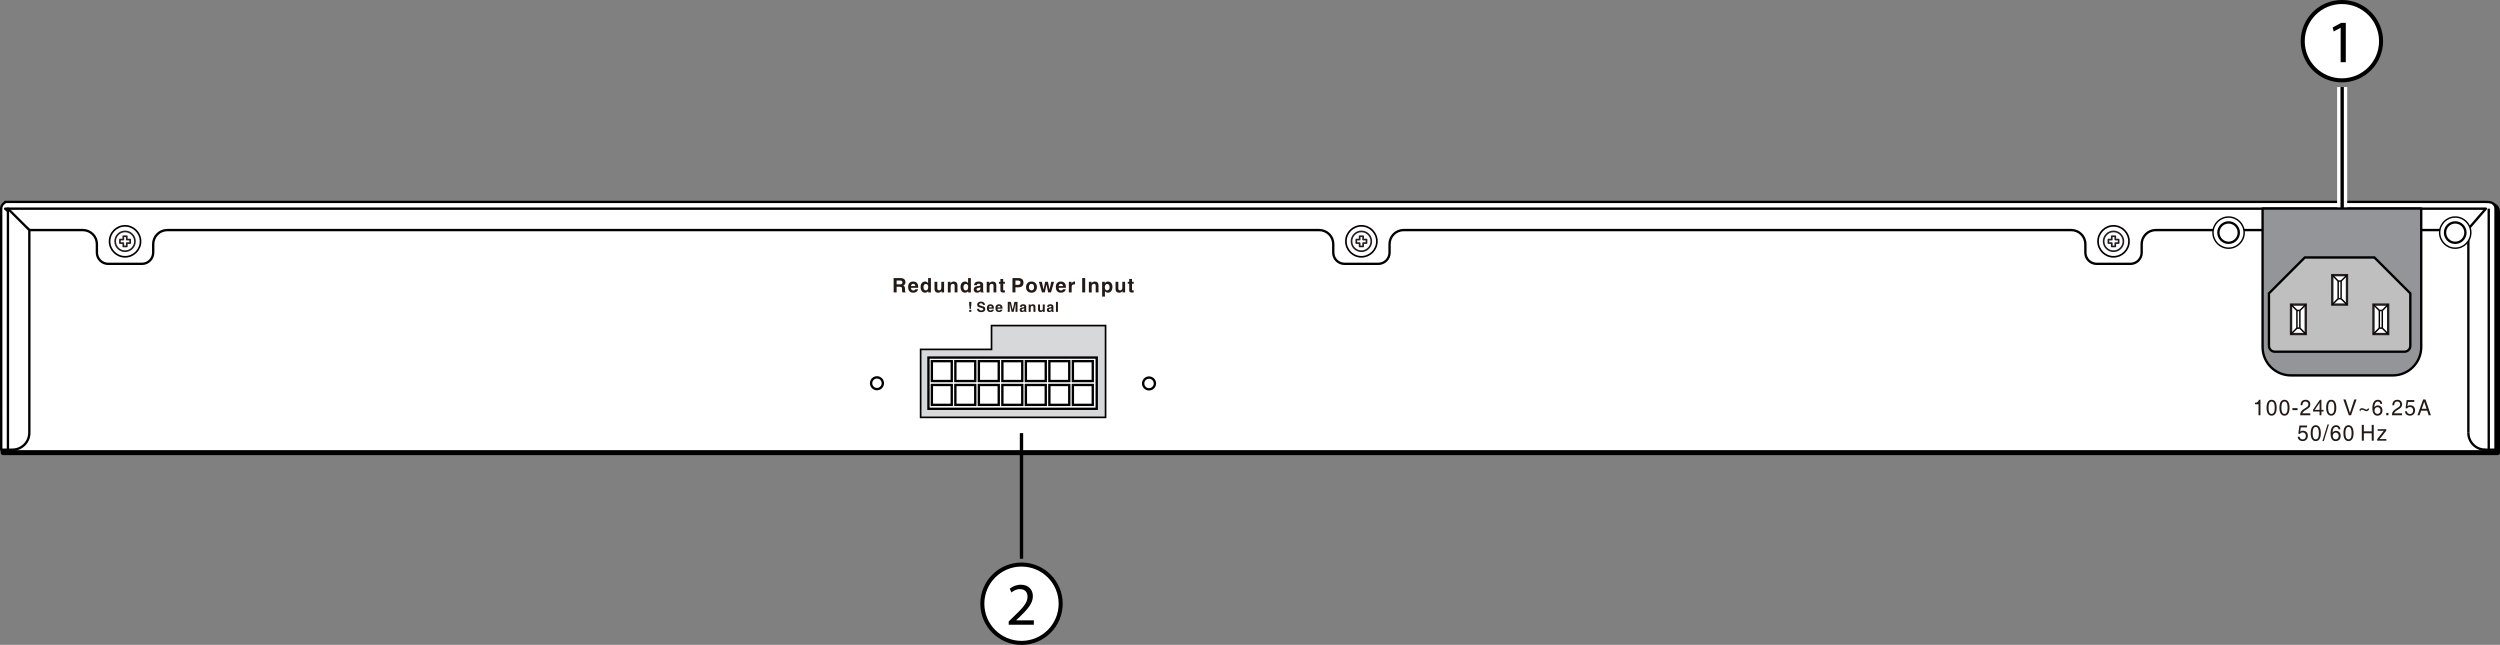 <?xml version="1.0" encoding="UTF-8"?>
<!DOCTYPE svg PUBLIC "-//W3C//DTD SVG 1.1//EN" "http://www.w3.org/Graphics/SVG/1.1/DTD/svg11.dtd">
<!-- Generator: Adobe Illustrator 15.1.0, SVG Export Plug-In . SVG Version: 6.00 Build 0)  --><svg xmlns="http://www.w3.org/2000/svg" version="1.1" x="0px" y="0px" width="371.9px" height="95.935px" viewBox="0 0 371.9 95.935" enable-background="new 0 0 371.9 95.935" xml:space="preserve">
    <rect x="0" y="0" width="371.9" height="95.935" fill="#808080" stroke="none"/>
    <g id="chassis">
        <g>
            <g>
                <path fill="#FFFFFF" stroke="#000000" stroke-width="0.75" stroke-linejoin="round" stroke-miterlimit="2.613" d="     M369.426,67.333h2.1V31.485c0-0.266-0.106-0.522-0.295-0.711c-0.188-0.188-0.445-0.294-1.136-0.294H1.052     c0.157,0-0.098,0.106-0.287,0.294c-0.188,0.189-0.294,0.445-0.294,0.711l0.01,35.848h1.242H369.426z"/>
                <path fill="#FFFFFF" stroke="#000000" stroke-width="0.35" stroke-linejoin="round" stroke-miterlimit="2.613" d="     M369.555,66.894h1.676V31.042c0-0.267-0.106-0.522-0.295-0.71c-0.188-0.188-0.444-0.294-1.136-0.294H0.756     c0.158,0-0.098,0.106-0.287,0.294c-0.188,0.188-0.294,0.444-0.294,0.71l0.009,35.852H1.85"/>
                <path fill="#FFFFFF" stroke="#000000" stroke-width="0.35" stroke-linejoin="round" stroke-miterlimit="2.613" d="     M24.884,34.225c-0.555,0-1.087,0.22-1.48,0.612c-0.393,0.393-0.613,0.926-0.613,1.481v1.257c0,0.926-0.75,1.675-1.676,1.675     h-5.026c-0.444,0-0.87-0.176-1.184-0.49c-0.314-0.313-0.491-0.741-0.491-1.185v-1.257c0-0.555-0.221-1.088-0.613-1.481     c-0.393-0.392-0.925-0.612-1.48-0.612H4.363l-3.607-3.183H369.8l-2.758,3.183h-46.353c-0.556,0-1.09,0.22-1.479,0.612     c-0.395,0.393-0.615,0.926-0.615,1.481v1.257c0,0.926-0.749,1.675-1.674,1.675h-5.025c-0.444,0-0.873-0.176-1.185-0.49     c-0.314-0.313-0.491-0.741-0.491-1.185v-1.257c0-0.555-0.222-1.088-0.614-1.481c-0.392-0.392-0.925-0.612-1.48-0.612h-99.322     c-0.555,0-1.088,0.22-1.48,0.612c-0.393,0.393-0.613,0.926-0.613,1.481v1.257c0,0.926-0.749,1.675-1.676,1.675h-5.025     c-0.444,0-0.871-0.176-1.186-0.49c-0.313-0.313-0.488-0.741-0.488-1.185v-1.257c0-0.555-0.221-1.088-0.613-1.481     c-0.395-0.392-0.927-0.612-1.481-0.612H24.884z"/>
                <path fill="#FFFFFF" stroke="#000000" stroke-width="0.35" stroke-linejoin="round" stroke-miterlimit="2.613" d="M4.363,64.38     V34.225L1.18,31.042v35.852h0.67C3.238,66.894,4.363,65.769,4.363,64.38z"/>
                <circle fill="none" stroke="#000000" stroke-width="0.25" stroke-linejoin="round" stroke-miterlimit="2.613" cx="314.406" cy="35.899" r="2.303"/>
                <circle fill="none" stroke="#000000" stroke-width="0.25" stroke-linejoin="round" stroke-miterlimit="2.613" cx="202.521" cy="35.899" r="2.304"/>
                <circle fill="none" stroke="#000000" stroke-width="0.25" stroke-linejoin="round" stroke-miterlimit="2.613" cx="18.603" cy="35.899" r="2.303"/>
                <path fill="none" stroke="#000000" stroke-width="0.25" stroke-linejoin="bevel" stroke-miterlimit="2.613" d="M203.568,35.899     c0-0.578-0.469-1.047-1.048-1.047c-0.577,0-1.046,0.469-1.046,1.047c0,0.579,0.469,1.047,1.046,1.047     C203.1,36.947,203.568,36.479,203.568,35.899L203.568,35.899z"/>
                <circle fill="none" stroke="#000000" stroke-width="0.25" stroke-linejoin="bevel" stroke-miterlimit="2.613" cx="314.407" cy="35.899" r="1.047"/>
                <circle fill="none" stroke="#000000" stroke-width="0.25" stroke-linejoin="bevel" stroke-miterlimit="2.613" cx="18.603" cy="35.899" r="1.047"/>
                <circle fill="#FFFFFF" stroke="#231F20" stroke-width="0.25" stroke-linejoin="round" cx="18.603" cy="35.898" r="1.472"/>
                <polygon fill="#FFFFFF" stroke="#231F20" stroke-width="0.25" stroke-linejoin="round" points="19.364,35.641 18.862,35.641      18.862,35.139 18.342,35.139 18.342,35.641 17.841,35.641 17.841,36.16 18.342,36.16 18.342,36.662 18.862,36.662 18.862,36.16      19.364,36.16    "/>
                <circle fill="#FFFFFF" stroke="#231F20" stroke-width="0.25" stroke-linejoin="round" cx="202.522" cy="35.898" r="1.472"/>
                <polygon fill="#FFFFFF" stroke="#231F20" stroke-width="0.25" stroke-linejoin="round" points="203.282,35.641 202.779,35.641      202.779,35.139 202.259,35.139 202.259,35.641 201.76,35.641 201.76,36.16 202.259,36.16 202.259,36.662 202.779,36.662      202.779,36.16 203.282,36.16    "/>
                <circle fill="#FFFFFF" stroke="#231F20" stroke-width="0.25" stroke-linejoin="round" cx="314.408" cy="35.898" r="1.472"/>
                <polygon fill="#FFFFFF" stroke="#231F20" stroke-width="0.25" stroke-linejoin="round" points="315.169,35.641 314.67,35.641      314.67,35.139 314.146,35.139 314.146,35.641 313.646,35.641 313.646,36.16 314.146,36.16 314.146,36.662 314.67,36.662      314.67,36.16 315.169,36.16    "/>
		</g>
            <line fill="#FFFFFF" stroke="#000000" stroke-width="0.35" stroke-linejoin="round" stroke-miterlimit="2.613" x1="367.193" y1="64.38" x2="367.193" y2="33.915"/>
	</g>
        <path fill="#FFFFFF" stroke="#000000" stroke-width="0.35" stroke-linejoin="round" stroke-miterlimit="2.613" d="M369.706,66.894   c-1.388,0-2.513-1.125-2.513-2.514"/>
        <line fill="#FFFFFF" stroke="#000000" stroke-width="0.35" stroke-linejoin="round" stroke-miterlimit="2.613" x1="370.224" y1="31.042" x2="370.224" y2="66.894"/>
</g>
    <g id="Label">
</g>
    <g id="callouts">
        <line fill="none" stroke="#FFFFFF" stroke-width="1.5" x1="348.42" y1="12.947" x2="348.42" y2="32.825"/>
        <line fill="none" stroke="#000000" stroke-width="0.5" x1="348.42" y1="12.947" x2="348.42" y2="32.825"/>
        <circle fill="#FFFFFF" stroke="#000000" stroke-width="0.6" stroke-miterlimit="11.474" cx="348.381" cy="6.126" r="5.826"/>
        <g>
            <g>
                <path d="M348.197,4.137h-0.019l-1.017,0.549l-0.153-0.603l1.278-0.684h0.675V9.25h-0.765V4.137z"/>
		</g>
	</g>
        <line fill="none" stroke="#000000" stroke-width="0.216" stroke-linejoin="bevel" stroke-miterlimit="2.613" x1="369.792" y1="67.327" x2="0.581" y2="67.327"/>
        <circle fill="#FFFFFF" stroke="#000000" stroke-width="0.216" stroke-linejoin="bevel" stroke-miterlimit="2.613" cx="331.523" cy="34.603" r="2.317"/>
        <circle fill="#FFFFFF" stroke="#000000" stroke-width="0.216" stroke-linejoin="bevel" stroke-miterlimit="2.613" cx="365.239" cy="34.603" r="2.318"/>
        <circle fill="#FFFFFF" stroke="#000000" stroke-width="0.35" stroke-linejoin="round" stroke-miterlimit="2.613" cx="365.239" cy="34.603" r="1.518"/>
        <circle fill="#FFFFFF" stroke="#000000" stroke-width="0.35" stroke-linejoin="round" stroke-miterlimit="2.613" cx="331.524" cy="34.603" r="1.517"/>
        <path fill="#939598" stroke="#000000" stroke-width="0.35" stroke-linejoin="round" stroke-miterlimit="2.613" d="M360.181,31.021   V51.63c0,2.328-1.887,4.215-4.214,4.215h-15.172c-1.117,0-2.189-0.443-2.979-1.234c-0.792-0.79-1.234-1.862-1.234-2.98V31.021   H360.181z"/>
        <path fill="#231915" d="M168.652,43.51c-0.07,0.005-0.154,0.008-0.257,0.008c-0.147,0-0.252-0.026-0.316-0.079   c-0.065-0.052-0.098-0.139-0.098-0.259v-0.967h-0.219v-0.291h0.219v-0.426h0.417v0.426h0.254v0.291h-0.254v0.897   c0,0.037,0.011,0.061,0.033,0.072c0.021,0.012,0.067,0.018,0.136,0.018h0.085V43.51z M166.364,41.923v0.988   c0,0.097,0.022,0.168,0.063,0.214c0.043,0.048,0.106,0.071,0.192,0.071c0.108,0,0.19-0.034,0.249-0.099   c0.059-0.066,0.087-0.162,0.087-0.285v-0.889h0.208h0.209v1.579h-0.198h-0.198v-0.236c-0.016,0.029-0.031,0.055-0.052,0.081   c-0.103,0.13-0.251,0.196-0.447,0.196c-0.166,0-0.294-0.049-0.388-0.146c-0.094-0.099-0.141-0.235-0.141-0.409v-1.064h0.208   H166.364z M164.705,43.2c0.11,0,0.197-0.042,0.261-0.125c0.063-0.083,0.093-0.2,0.093-0.349c0-0.152-0.03-0.272-0.093-0.357   c-0.062-0.086-0.149-0.127-0.259-0.127c-0.113,0-0.199,0.043-0.26,0.132c-0.064,0.088-0.095,0.21-0.095,0.367   c0,0.144,0.031,0.257,0.095,0.339C164.507,43.159,164.592,43.2,164.705,43.2z M163.955,41.923L163.955,41.923h0.196h0.2v0.233   l0.028-0.04c0.111-0.158,0.259-0.237,0.444-0.237c0.2,0,0.362,0.074,0.482,0.222c0.121,0.148,0.183,0.343,0.183,0.584   c0,0.257-0.062,0.464-0.183,0.621c-0.12,0.156-0.282,0.235-0.482,0.235c-0.185,0-0.331-0.073-0.442-0.22l-0.01-0.012v0.81h-0.207   h-0.209V41.923z M161.981,43.502v-1.579h0.199h0.199v0.233c0.015-0.028,0.033-0.056,0.052-0.08   c0.104-0.131,0.253-0.196,0.448-0.196c0.166,0,0.298,0.049,0.391,0.149c0.095,0.098,0.143,0.235,0.143,0.41v1.063h-0.208h-0.208   v-0.988c0-0.097-0.021-0.169-0.064-0.216c-0.041-0.047-0.106-0.071-0.195-0.071c-0.108,0-0.192,0.034-0.251,0.1   c-0.058,0.065-0.086,0.16-0.086,0.285v0.891h-0.209H161.981z M160.987,43.502v-2.134h0.222h0.224v2.134h-0.222H160.987z    M159.002,43.502v-1.579h0.199h0.199v0.282c0.014-0.031,0.032-0.06,0.049-0.09c0.098-0.156,0.225-0.235,0.38-0.235l0.095,0.001   v0.425c-0.037-0.003-0.079-0.006-0.125-0.006c-0.127,0-0.221,0.032-0.286,0.095c-0.063,0.063-0.092,0.158-0.092,0.286v0.821h-0.208   H159.002z M158.13,42.55L158.13,42.55c-0.01-0.096-0.033-0.17-0.075-0.223c-0.053-0.071-0.135-0.106-0.248-0.106   c-0.107,0-0.189,0.042-0.244,0.124c-0.035,0.053-0.062,0.122-0.077,0.206H158.13z M157.813,43.542   c-0.242,0-0.425-0.073-0.555-0.222c-0.131-0.147-0.195-0.36-0.195-0.634c0-0.252,0.065-0.45,0.198-0.593   c0.132-0.142,0.317-0.214,0.552-0.214c0.24,0,0.426,0.073,0.557,0.219c0.128,0.146,0.195,0.352,0.195,0.624   c0.001,0.029,0,0.061-0.007,0.093h-1.075c0.01,0.125,0.037,0.218,0.083,0.281c0.057,0.077,0.155,0.115,0.29,0.115   c0.062,0,0.12-0.018,0.175-0.054c0.053-0.036,0.085-0.078,0.096-0.128h0.424c-0.036,0.16-0.119,0.286-0.249,0.377   C158.173,43.498,158.009,43.542,157.813,43.542z M155.005,43.502l-0.458-1.579h0.219h0.222l0.252,1.159h0.001l0.235-1.159h0.208   h0.208l0.234,1.163l0.256-1.163h0.209h0.211l-0.456,1.579h-0.213h-0.213l-0.242-1.176l0,0l-0.25,1.176h-0.211H155.005z    M153.444,43.193c0.123,0,0.219-0.04,0.283-0.121c0.065-0.081,0.098-0.201,0.098-0.356c0-0.159-0.033-0.281-0.098-0.363   c-0.064-0.083-0.161-0.124-0.283-0.124c-0.125,0-0.22,0.042-0.282,0.124c-0.066,0.083-0.098,0.204-0.098,0.363   c0,0.156,0.032,0.275,0.098,0.356C153.225,43.154,153.32,43.193,153.444,43.193z M153.444,43.542c-0.248,0-0.443-0.073-0.588-0.222   c-0.146-0.147-0.22-0.348-0.22-0.6c0-0.257,0.073-0.46,0.22-0.613c0.145-0.152,0.34-0.228,0.588-0.228   c0.247,0,0.446,0.076,0.591,0.228c0.145,0.152,0.218,0.356,0.218,0.613c0,0.252-0.073,0.453-0.218,0.6   C153.89,43.469,153.691,43.542,153.444,43.542z M151.058,42.373L151.058,42.373h0.372c0.126,0,0.218-0.027,0.282-0.083   c0.062-0.055,0.094-0.139,0.094-0.25c0-0.102-0.032-0.177-0.094-0.229c-0.064-0.05-0.156-0.076-0.282-0.076h-0.372V42.373z    M150.613,43.502v-2.134h0.222h0.67c0.244,0,0.43,0.056,0.557,0.171c0.125,0.113,0.19,0.278,0.19,0.497   c0,0.23-0.064,0.406-0.19,0.524c-0.127,0.12-0.313,0.179-0.557,0.179c-0.173-0.001-0.321,0-0.447,0.003v0.759h-0.22H150.613z    M149.488,43.51c-0.068,0.005-0.155,0.008-0.255,0.008c-0.148,0-0.252-0.026-0.317-0.079c-0.065-0.052-0.096-0.139-0.096-0.259   v-0.967h-0.221v-0.291h0.221v-0.426h0.416v0.426h0.252v0.291h-0.252v0.897c0,0.037,0.011,0.061,0.032,0.072   s0.067,0.018,0.137,0.018h0.083V43.51z M146.783,43.502v-1.579h0.197h0.197v0.233c0.017-0.028,0.036-0.056,0.055-0.08   c0.102-0.131,0.251-0.196,0.447-0.196c0.167,0,0.296,0.049,0.392,0.149c0.095,0.098,0.143,0.235,0.143,0.41v1.063h-0.208h-0.21   v-0.988c0-0.097-0.02-0.169-0.063-0.216c-0.042-0.047-0.106-0.071-0.194-0.071c-0.109,0-0.194,0.034-0.252,0.1   c-0.058,0.065-0.087,0.16-0.087,0.285v0.891h-0.208H146.783z M145.843,42.918v-0.182c-0.049,0.027-0.112,0.049-0.192,0.067   l-0.154,0.028c-0.072,0.013-0.128,0.039-0.165,0.075c-0.039,0.036-0.058,0.082-0.058,0.137c0,0.063,0.018,0.112,0.051,0.147   c0.035,0.037,0.083,0.055,0.143,0.055c0.133,0,0.24-0.048,0.32-0.141c0.015-0.019,0.028-0.045,0.039-0.082   C145.837,42.987,145.843,42.952,145.843,42.918z M145.341,43.542c-0.145,0-0.263-0.041-0.352-0.125   c-0.09-0.083-0.134-0.194-0.134-0.331c0-0.145,0.04-0.26,0.12-0.347c0.081-0.086,0.198-0.14,0.352-0.163l0.274-0.038   c0.072-0.01,0.131-0.026,0.179-0.05c0.021-0.009,0.036-0.028,0.047-0.053c0.011-0.023,0.016-0.048,0.011-0.076   c-0.004-0.044-0.028-0.08-0.067-0.105c-0.049-0.03-0.115-0.045-0.204-0.045c-0.08,0-0.141,0.02-0.186,0.058   c-0.045,0.039-0.069,0.093-0.071,0.164h-0.401c0.011-0.184,0.072-0.322,0.19-0.416c0.117-0.091,0.289-0.137,0.516-0.137   c0.197,0,0.35,0.042,0.465,0.125c0.114,0.083,0.17,0.195,0.17,0.338v0.883c0,0.071,0.005,0.12,0.018,0.149   c0.012,0.029,0.034,0.05,0.07,0.068l0,0V43.5h-0.225h-0.224l0,0c-0.019-0.064-0.033-0.126-0.037-0.187l-0.001-0.003   C145.718,43.465,145.55,43.542,145.341,43.542z M143.675,42.241c-0.113,0-0.2,0.042-0.263,0.127   c-0.063,0.085-0.093,0.206-0.093,0.357c0,0.149,0.03,0.266,0.093,0.349c0.062,0.083,0.148,0.125,0.261,0.125   c0.111,0,0.198-0.044,0.263-0.133c0.061-0.087,0.093-0.209,0.093-0.366c0-0.144-0.032-0.258-0.093-0.339   C143.872,42.281,143.785,42.241,143.675,42.241z M143.562,43.542c-0.201,0-0.364-0.079-0.488-0.235   c-0.123-0.157-0.185-0.364-0.185-0.621c0-0.241,0.062-0.437,0.185-0.584c0.123-0.148,0.285-0.222,0.485-0.222   c0.179,0,0.323,0.076,0.435,0.227l0.017,0.023v-0.762h0.207h0.209v2.134h-0.202h-0.203V43.3l-0.007,0.01   C143.899,43.465,143.749,43.542,143.562,43.542z M141.001,43.502v-1.579h0.195h0.2v0.233c0.017-0.028,0.034-0.056,0.053-0.08   c0.102-0.131,0.251-0.196,0.449-0.196c0.166,0,0.296,0.049,0.39,0.149c0.095,0.098,0.144,0.235,0.144,0.41v1.063h-0.209h-0.21   v-0.988c0-0.097-0.018-0.169-0.062-0.216c-0.042-0.047-0.107-0.071-0.194-0.071c-0.109,0-0.194,0.034-0.251,0.1   c-0.059,0.065-0.089,0.16-0.089,0.285v0.891h-0.208H141.001z M139.437,41.923v0.988c0,0.097,0.021,0.168,0.064,0.214   c0.042,0.048,0.107,0.071,0.191,0.071c0.108,0,0.192-0.034,0.249-0.099c0.059-0.066,0.088-0.162,0.088-0.285v-0.889h0.208h0.208   v1.579h-0.199h-0.197v-0.236c-0.015,0.029-0.032,0.055-0.053,0.081c-0.102,0.13-0.25,0.196-0.445,0.196   c-0.167,0-0.296-0.049-0.391-0.146c-0.093-0.099-0.141-0.235-0.141-0.409v-1.064h0.208H139.437z M137.729,42.241   c-0.113,0-0.2,0.042-0.262,0.127c-0.062,0.085-0.094,0.206-0.094,0.357c0,0.149,0.032,0.266,0.092,0.349   c0.064,0.083,0.149,0.125,0.262,0.125c0.112,0,0.199-0.044,0.263-0.133c0.063-0.087,0.094-0.209,0.094-0.366   c0-0.144-0.031-0.258-0.094-0.339C137.927,42.281,137.841,42.241,137.729,42.241z M137.617,43.542c-0.2,0-0.362-0.079-0.486-0.235   c-0.125-0.157-0.184-0.364-0.184-0.621c0-0.241,0.059-0.437,0.184-0.584c0.123-0.148,0.284-0.222,0.484-0.222   c0.179,0,0.323,0.076,0.433,0.227l0.017,0.023v-0.762h0.208h0.21v2.134h-0.201h-0.201V43.3l-0.007,0.01   C137.954,43.465,137.803,43.542,137.617,43.542z M136.163,42.55L136.163,42.55c-0.012-0.096-0.036-0.17-0.077-0.223   c-0.053-0.071-0.136-0.106-0.247-0.106c-0.107,0-0.19,0.042-0.244,0.124c-0.037,0.053-0.062,0.122-0.077,0.206H136.163z    M135.844,43.542c-0.24,0-0.426-0.073-0.554-0.222c-0.132-0.147-0.197-0.36-0.197-0.634c0-0.252,0.067-0.45,0.2-0.593   c0.131-0.142,0.315-0.214,0.551-0.214c0.24,0,0.426,0.073,0.556,0.219c0.131,0.146,0.196,0.352,0.196,0.624   c0.001,0.029,0,0.061-0.007,0.093h-1.076c0.01,0.125,0.038,0.218,0.083,0.281c0.058,0.077,0.155,0.115,0.289,0.115   c0.063,0,0.122-0.018,0.176-0.054c0.054-0.036,0.086-0.078,0.097-0.128h0.422c-0.036,0.16-0.118,0.286-0.248,0.377   C136.202,43.498,136.04,43.542,135.844,43.542z M133.383,42.299L133.383,42.299h0.518c0.116,0,0.201-0.022,0.26-0.07   c0.058-0.047,0.086-0.118,0.086-0.213c0-0.093-0.027-0.163-0.083-0.21c-0.053-0.048-0.135-0.071-0.244-0.071h-0.537V42.299z    M132.938,43.502v-2.134h0.222h0.855c0.202,0,0.367,0.055,0.491,0.163c0.123,0.109,0.186,0.252,0.186,0.431   c0,0.207-0.069,0.356-0.207,0.451c-0.037,0.025-0.079,0.047-0.125,0.064c0.027,0.01,0.05,0.021,0.072,0.035   c0.121,0.072,0.186,0.195,0.19,0.366l0.01,0.35c0.001,0.07,0.01,0.119,0.021,0.148c0.013,0.029,0.038,0.052,0.072,0.068V43.5   h-0.492c-0.012-0.022-0.021-0.07-0.03-0.143c-0.01-0.074-0.015-0.152-0.016-0.236l-0.003-0.198   c-0.001-0.095-0.028-0.164-0.084-0.205c-0.056-0.04-0.146-0.06-0.272-0.06h-0.445v0.843h-0.221H132.938z"/>
        <path fill="#231915" d="M157.084,46.397v-1.495h0.147h0.146v1.495h-0.145H157.084z M156.419,45.988V45.86   c-0.034,0.02-0.08,0.033-0.135,0.047l-0.108,0.02c-0.049,0.01-0.087,0.027-0.114,0.053c-0.028,0.025-0.04,0.059-0.04,0.096   c0,0.043,0.012,0.078,0.036,0.104s0.057,0.037,0.099,0.037c0.094,0,0.169-0.032,0.224-0.098c0.012-0.012,0.021-0.032,0.028-0.057   C156.416,46.036,156.419,46.012,156.419,45.988z M156.069,46.425c-0.103,0-0.183-0.027-0.247-0.087   c-0.062-0.06-0.094-0.136-0.094-0.231c0-0.102,0.028-0.182,0.085-0.243c0.056-0.06,0.139-0.099,0.245-0.114l0.192-0.025   c0.05-0.008,0.091-0.02,0.126-0.035c0.014-0.008,0.025-0.02,0.032-0.037c0.007-0.018,0.011-0.035,0.009-0.055   c-0.004-0.03-0.021-0.054-0.048-0.072c-0.034-0.021-0.08-0.031-0.143-0.031c-0.056,0-0.1,0.014-0.129,0.041   c-0.032,0.025-0.049,0.064-0.051,0.115h-0.279c0.006-0.131,0.05-0.227,0.131-0.293c0.083-0.064,0.204-0.096,0.362-0.096   c0.137,0,0.247,0.029,0.325,0.086c0.079,0.059,0.119,0.139,0.119,0.238v0.618c0,0.049,0.004,0.085,0.013,0.104   c0.007,0.021,0.024,0.036,0.048,0.048v0.002v0.039h-0.156h-0.158l0,0c-0.013-0.045-0.023-0.089-0.025-0.131l-0.001-0.002   C156.333,46.37,156.214,46.425,156.069,46.425z M154.711,45.291v0.692c0,0.068,0.013,0.117,0.043,0.149   c0.028,0.034,0.074,0.05,0.134,0.05c0.076,0,0.134-0.023,0.175-0.069c0.041-0.046,0.06-0.112,0.06-0.199v-0.623h0.146h0.146v1.106   h-0.137h-0.14v-0.166c-0.012,0.02-0.022,0.039-0.036,0.057c-0.072,0.09-0.178,0.137-0.313,0.137c-0.116,0-0.207-0.034-0.272-0.104   s-0.098-0.164-0.098-0.285v-0.745h0.146H154.711z M153.03,46.397v-1.106h0.139h0.138v0.163c0.011-0.019,0.024-0.037,0.037-0.057   c0.072-0.091,0.176-0.137,0.313-0.137c0.118,0,0.207,0.035,0.274,0.104c0.065,0.07,0.099,0.165,0.099,0.287v0.746h-0.146h-0.146   v-0.692c0-0.069-0.014-0.12-0.045-0.151c-0.028-0.034-0.074-0.051-0.135-0.051c-0.075,0-0.136,0.023-0.176,0.07   c-0.041,0.047-0.061,0.111-0.061,0.199v0.625h-0.144H153.03z M152.373,45.988V45.86c-0.035,0.02-0.08,0.033-0.134,0.047   l-0.108,0.02c-0.05,0.01-0.09,0.027-0.116,0.053c-0.027,0.025-0.041,0.059-0.041,0.096c0,0.043,0.013,0.078,0.037,0.104   s0.056,0.037,0.099,0.037c0.094,0,0.167-0.032,0.224-0.098c0.012-0.012,0.02-0.032,0.028-0.057   C152.369,46.036,152.373,46.012,152.373,45.988z M152.021,46.425c-0.1,0-0.184-0.027-0.247-0.087   c-0.062-0.06-0.093-0.136-0.093-0.231c0-0.102,0.028-0.182,0.085-0.243c0.054-0.06,0.137-0.099,0.245-0.114l0.192-0.025   c0.051-0.008,0.091-0.02,0.125-0.035c0.014-0.008,0.026-0.02,0.033-0.037c0.009-0.018,0.012-0.035,0.009-0.055   c-0.004-0.03-0.021-0.054-0.047-0.072c-0.032-0.021-0.081-0.031-0.144-0.031c-0.056,0-0.098,0.014-0.13,0.041   c-0.031,0.025-0.048,0.064-0.051,0.115h-0.279c0.007-0.131,0.052-0.227,0.133-0.293c0.083-0.064,0.202-0.096,0.36-0.096   c0.138,0,0.246,0.029,0.327,0.086c0.078,0.059,0.119,0.139,0.119,0.238v0.618c0,0.049,0.004,0.085,0.013,0.104   c0.009,0.021,0.025,0.036,0.048,0.048v0.002v0.039h-0.159h-0.155l0,0c-0.014-0.045-0.022-0.089-0.027-0.131v-0.002   C152.284,46.37,152.167,46.425,152.021,46.425z M150.208,46.397L150.208,46.397h-0.146h-0.148v-1.495h0.229h0.229l0.272,1.184   l0.268-1.184h0.227h0.225v1.495h-0.146h-0.147V45.14l0,0l-0.279,1.258h-0.153h-0.154l-0.278-1.285l0,0V46.397z M148.832,45.729   L148.832,45.729c-0.009-0.066-0.025-0.119-0.054-0.155c-0.038-0.05-0.096-0.075-0.173-0.075c-0.075,0-0.133,0.029-0.173,0.086   c-0.024,0.039-0.041,0.086-0.051,0.145H148.832z M148.609,46.425c-0.169,0-0.297-0.052-0.389-0.154   c-0.091-0.104-0.137-0.253-0.137-0.444c0-0.177,0.047-0.314,0.14-0.415c0.093-0.101,0.222-0.15,0.386-0.15   c0.167,0,0.297,0.051,0.39,0.154c0.091,0.102,0.137,0.246,0.137,0.435c0.001,0.022,0,0.043-0.007,0.065h-0.753   c0.007,0.088,0.027,0.153,0.058,0.197c0.042,0.055,0.109,0.082,0.205,0.082c0.043,0,0.083-0.014,0.121-0.039   c0.039-0.025,0.062-0.055,0.067-0.09h0.298c-0.025,0.112-0.083,0.201-0.174,0.265C148.86,46.394,148.745,46.425,148.609,46.425z    M147.559,45.729L147.559,45.729c-0.007-0.066-0.025-0.119-0.055-0.155c-0.037-0.05-0.093-0.075-0.173-0.075   c-0.075,0-0.133,0.029-0.171,0.086c-0.024,0.039-0.041,0.086-0.053,0.145H147.559z M147.335,46.425   c-0.168,0-0.297-0.052-0.39-0.154c-0.09-0.104-0.137-0.253-0.137-0.444c0-0.177,0.048-0.314,0.14-0.415   c0.093-0.101,0.222-0.15,0.386-0.15c0.169,0,0.298,0.051,0.39,0.154c0.09,0.102,0.137,0.246,0.137,0.435   c0.001,0.022,0,0.043-0.005,0.065h-0.751c0.005,0.088,0.024,0.153,0.058,0.197c0.04,0.055,0.107,0.082,0.202,0.082   c0.044,0,0.085-0.014,0.122-0.039c0.038-0.025,0.061-0.055,0.069-0.09h0.296c-0.025,0.112-0.083,0.201-0.175,0.265   C147.588,46.394,147.473,46.425,147.335,46.425z M146.227,45.35L146.227,45.35c-0.006-0.07-0.037-0.126-0.094-0.168   c-0.057-0.042-0.13-0.063-0.222-0.063c-0.079,0-0.141,0.019-0.185,0.053c-0.046,0.035-0.068,0.084-0.068,0.146   c0,0.045,0.023,0.079,0.071,0.104c0.045,0.024,0.144,0.053,0.292,0.086c0.218,0.049,0.363,0.105,0.437,0.168   c0.073,0.063,0.109,0.166,0.109,0.305c0,0.141-0.054,0.252-0.165,0.334c-0.111,0.084-0.26,0.123-0.449,0.123   c-0.188,0-0.336-0.043-0.443-0.131c-0.106-0.088-0.163-0.212-0.17-0.372h0.3c0.003,0.079,0.032,0.14,0.087,0.183   c0.053,0.042,0.128,0.064,0.226,0.064c0.1,0,0.177-0.016,0.232-0.049c0.058-0.033,0.085-0.076,0.085-0.134   c0-0.056-0.021-0.097-0.06-0.123c-0.04-0.026-0.124-0.055-0.253-0.083c-0.237-0.054-0.395-0.111-0.475-0.172   c-0.078-0.062-0.119-0.156-0.119-0.285c0-0.146,0.052-0.26,0.158-0.346c0.104-0.086,0.247-0.127,0.425-0.127   c0.167,0,0.304,0.044,0.41,0.133c0.104,0.087,0.162,0.206,0.173,0.354H146.227z M144.179,46.103h0.31v0.295h-0.31V46.103z    M144.258,45.987l-0.083-0.717v-0.364h0.161h0.161v0.364l-0.084,0.717h-0.076H144.258z"/>
        <path fill="#231915" d="M353.628,65.327l0.98-1.242h-0.906v-0.121v-0.117h1.274v0.111v0.113l-0.981,1.242h1.004v0.121v0.117h-1.371   V65.44V65.327z M351.339,65.552v-2.348h0.152h0.154v0.965h1.171v-0.965h0.151h0.151v2.348h-0.15h-0.152V64.45h-1.171v1.102h-0.154   H351.339z M349.358,65.356c0.155,0,0.272-0.076,0.349-0.23c0.077-0.152,0.117-0.385,0.115-0.691   c0.002-0.309-0.038-0.537-0.115-0.691c-0.076-0.154-0.193-0.23-0.349-0.23c-0.151,0-0.268,0.076-0.345,0.23   c-0.075,0.154-0.114,0.383-0.116,0.691c0.002,0.307,0.041,0.539,0.116,0.691C349.091,65.28,349.207,65.356,349.358,65.356z    M349.358,65.616c-0.237,0-0.424-0.104-0.554-0.307c-0.133-0.205-0.196-0.496-0.196-0.875c0-0.377,0.063-0.67,0.196-0.873   c0.13-0.207,0.316-0.309,0.554-0.309c0.242,0,0.431,0.102,0.56,0.309c0.131,0.203,0.198,0.496,0.198,0.873   c0,0.379-0.067,0.67-0.198,0.875C349.789,65.513,349.601,65.616,349.358,65.616z M347.017,64.853c0,0.15,0.044,0.27,0.125,0.363   c0.083,0.094,0.19,0.141,0.318,0.141c0.132,0,0.24-0.047,0.321-0.141c0.085-0.094,0.123-0.213,0.123-0.363   c0-0.148-0.038-0.268-0.123-0.363c-0.081-0.096-0.189-0.141-0.321-0.141c-0.128,0-0.235,0.049-0.321,0.143   C347.059,64.585,347.017,64.704,347.017,64.853z M347.507,63.253c0.194,0,0.348,0.055,0.462,0.164s0.179,0.26,0.186,0.451h-0.273   c-0.008-0.113-0.045-0.201-0.113-0.264c-0.063-0.061-0.151-0.092-0.261-0.092c-0.169,0-0.301,0.086-0.392,0.256   c-0.079,0.146-0.124,0.344-0.131,0.598c0.135-0.184,0.309-0.275,0.522-0.275c0.208,0,0.374,0.07,0.502,0.209   c0.125,0.141,0.19,0.326,0.19,0.553c0,0.229-0.071,0.414-0.207,0.555c-0.139,0.139-0.321,0.209-0.545,0.209   c-0.241,0-0.425-0.098-0.556-0.293c-0.129-0.193-0.194-0.471-0.194-0.83c0-0.396,0.071-0.703,0.212-0.916   C347.05,63.362,347.25,63.253,347.507,63.253z M346.455,63.144l-0.764,2.473h-0.209l0.765-2.473H346.455z M344.491,65.356   c0.155,0,0.271-0.076,0.348-0.23c0.077-0.152,0.115-0.385,0.115-0.691c0-0.309-0.038-0.537-0.115-0.691s-0.192-0.23-0.348-0.23   s-0.27,0.076-0.347,0.23c-0.075,0.154-0.114,0.383-0.114,0.691c0,0.307,0.039,0.539,0.114,0.691   C344.222,65.28,344.336,65.356,344.491,65.356z M344.491,65.616c-0.241,0-0.426-0.104-0.558-0.307   c-0.13-0.205-0.197-0.496-0.197-0.875c0-0.377,0.067-0.67,0.197-0.873c0.132-0.207,0.316-0.309,0.558-0.309   s0.429,0.102,0.559,0.309c0.131,0.203,0.195,0.496,0.195,0.873c0,0.379-0.064,0.67-0.195,0.875   C344.92,65.513,344.732,65.616,344.491,65.616z M343.314,64.813c0,0.234-0.069,0.428-0.21,0.576   c-0.141,0.15-0.322,0.227-0.543,0.227c-0.219,0-0.396-0.057-0.53-0.174c-0.133-0.115-0.208-0.273-0.224-0.475h0.286   c0.015,0.127,0.066,0.227,0.147,0.295c0.085,0.068,0.193,0.105,0.331,0.105c0.135,0,0.24-0.049,0.325-0.146   c0.084-0.096,0.126-0.223,0.126-0.373c0-0.16-0.042-0.287-0.13-0.381c-0.089-0.094-0.207-0.141-0.356-0.141   c-0.081,0-0.158,0.02-0.235,0.061c-0.075,0.039-0.132,0.092-0.172,0.154l-0.231-0.014l0.159-1.23h1.139v0.281h-0.933l-0.096,0.631   l0.009-0.008c0.122-0.086,0.25-0.131,0.383-0.131c0.231,0,0.415,0.068,0.553,0.201C343.25,64.403,343.314,64.585,343.314,64.813z    M360.626,59.769l-0.361,1.041h0.708l-0.349-1.041H360.626z M359.62,61.772l0.848-2.348h0.173h0.174l0.806,2.348h-0.161h-0.166   l-0.229-0.682h-0.895l-0.238,0.682h-0.155H359.62z M359.27,61.03c0,0.236-0.069,0.428-0.211,0.578s-0.322,0.225-0.542,0.225   c-0.221,0-0.397-0.059-0.531-0.17c-0.132-0.117-0.208-0.275-0.224-0.479h0.287c0.015,0.129,0.064,0.227,0.148,0.297   c0.082,0.068,0.192,0.104,0.33,0.104c0.133,0,0.24-0.047,0.324-0.145c0.086-0.098,0.127-0.221,0.127-0.373   c0-0.16-0.044-0.287-0.133-0.383c-0.086-0.094-0.204-0.141-0.354-0.141c-0.082,0-0.159,0.021-0.236,0.061   c-0.075,0.043-0.132,0.09-0.173,0.154l-0.229-0.016l0.159-1.225h1.137v0.279h-0.933l-0.094,0.629l0.008-0.006   c0.12-0.09,0.249-0.131,0.386-0.131c0.229,0,0.414,0.066,0.551,0.199C359.203,60.622,359.27,60.806,359.27,61.03z M357.335,60.149   c0,0.168-0.042,0.307-0.123,0.416c-0.083,0.111-0.241,0.23-0.468,0.361c-0.25,0.145-0.419,0.273-0.512,0.393   c-0.036,0.053-0.066,0.107-0.09,0.172h1.192v0.281h-1.505c0-0.244,0.059-0.441,0.171-0.594c0.117-0.154,0.332-0.324,0.648-0.506   c0.153-0.088,0.258-0.17,0.313-0.244c0.058-0.074,0.086-0.17,0.086-0.287c0-0.123-0.043-0.225-0.124-0.301   c-0.086-0.078-0.192-0.117-0.322-0.117c-0.138,0-0.243,0.049-0.321,0.148c-0.077,0.094-0.119,0.232-0.124,0.412h-0.268   c-0.005-0.252,0.06-0.453,0.193-0.596c0.133-0.145,0.319-0.217,0.558-0.217c0.202,0,0.37,0.063,0.5,0.189   C357.271,59.786,357.335,59.95,357.335,60.149z M354.978,61.425h0.326v0.348h-0.326V61.425z M353.232,61.071   c0,0.148,0.042,0.268,0.125,0.363c0.083,0.092,0.19,0.141,0.319,0.141c0.131,0,0.236-0.049,0.318-0.141   c0.084-0.096,0.125-0.215,0.125-0.363s-0.041-0.268-0.125-0.363c-0.082-0.094-0.188-0.141-0.318-0.141   c-0.129,0-0.237,0.047-0.321,0.141C353.274,60.804,353.232,60.923,353.232,61.071z M353.724,59.472   c0.191,0,0.347,0.055,0.462,0.164c0.114,0.109,0.175,0.26,0.184,0.449h-0.271c-0.012-0.113-0.049-0.201-0.113-0.26   c-0.066-0.066-0.152-0.094-0.262-0.094c-0.172,0-0.302,0.082-0.393,0.254c-0.081,0.145-0.123,0.346-0.13,0.596   c0.133-0.182,0.31-0.273,0.521-0.273c0.208,0,0.375,0.068,0.5,0.211c0.129,0.139,0.192,0.324,0.192,0.553s-0.069,0.412-0.208,0.553   c-0.139,0.139-0.319,0.209-0.544,0.209c-0.24,0-0.426-0.096-0.555-0.291c-0.131-0.195-0.196-0.471-0.196-0.83   c0-0.396,0.07-0.703,0.213-0.918C353.265,59.579,353.465,59.472,353.724,59.472z M350.983,60.995c0.054-0.1,0.111-0.17,0.171-0.213   c0.059-0.043,0.13-0.064,0.216-0.064c0.054,0,0.106,0.01,0.162,0.025c0.058,0.02,0.131,0.049,0.216,0.092   c0.066,0.033,0.127,0.061,0.179,0.078c0.052,0.02,0.09,0.027,0.113,0.027c0.046,0,0.093-0.02,0.141-0.061   c0.049-0.039,0.096-0.098,0.138-0.174l0.108,0.186c-0.065,0.1-0.127,0.174-0.187,0.213c-0.06,0.045-0.125,0.066-0.2,0.066   c-0.054,0-0.108-0.01-0.163-0.031c-0.058-0.02-0.13-0.055-0.216-0.104c-0.046-0.029-0.098-0.049-0.15-0.064   c-0.055-0.016-0.104-0.025-0.15-0.025c-0.05,0-0.099,0.021-0.146,0.061c-0.046,0.043-0.087,0.098-0.122,0.176L350.983,60.995z    M348.595,59.425L348.595,59.425h0.17h0.169l0.644,2.006h0.001l0.642-2.006h0.167h0.169l-0.815,2.348h-0.165h-0.163L348.595,59.425   z M346.793,61.575c0.155,0,0.271-0.078,0.346-0.23c0.081-0.154,0.116-0.383,0.116-0.691c0-0.307-0.035-0.539-0.116-0.693   c-0.074-0.152-0.19-0.229-0.346-0.229c-0.154,0-0.27,0.076-0.345,0.229c-0.077,0.154-0.114,0.387-0.118,0.693   c0.004,0.309,0.041,0.537,0.118,0.691C346.523,61.497,346.639,61.575,346.793,61.575z M346.793,61.833   c-0.24,0-0.427-0.102-0.556-0.307c-0.132-0.203-0.196-0.496-0.196-0.873c0-0.379,0.064-0.668,0.196-0.875   c0.129-0.205,0.315-0.307,0.556-0.307c0.241,0,0.43,0.102,0.559,0.307c0.13,0.207,0.196,0.496,0.196,0.875   c0,0.377-0.066,0.67-0.196,0.873C347.223,61.731,347.034,61.833,346.793,61.833z M345.059,60.976L345.059,60.976v-1.049   l-0.702,1.023l-0.015,0.025H345.059z M345.059,61.22h-0.97v-0.135V60.95l1.019-1.479h0.113h0.113v1.504h0.312v0.244h-0.312v0.553   h-0.275V61.22z M343.684,60.149c0,0.168-0.041,0.307-0.124,0.416c-0.084,0.111-0.239,0.23-0.468,0.361   c-0.249,0.145-0.418,0.273-0.509,0.393c-0.038,0.053-0.069,0.107-0.094,0.172h1.194v0.281h-1.506c0-0.244,0.057-0.441,0.173-0.594   c0.115-0.154,0.331-0.324,0.647-0.506c0.153-0.088,0.259-0.17,0.315-0.244c0.056-0.074,0.083-0.17,0.083-0.287   c0-0.123-0.041-0.225-0.125-0.301c-0.082-0.078-0.191-0.117-0.321-0.117c-0.136,0-0.243,0.049-0.32,0.148   c-0.078,0.094-0.12,0.232-0.126,0.412h-0.265c-0.006-0.252,0.06-0.453,0.193-0.596c0.134-0.145,0.318-0.217,0.557-0.217   c0.204,0,0.37,0.063,0.5,0.189C343.619,59.786,343.684,59.95,343.684,60.149z M341.018,60.718h0.768v0.295h-0.768V60.718z    M339.839,61.575c0.153,0,0.271-0.078,0.347-0.23c0.079-0.154,0.117-0.383,0.115-0.691c0.002-0.307-0.036-0.539-0.115-0.693   c-0.076-0.152-0.193-0.229-0.347-0.229c-0.154,0-0.27,0.076-0.346,0.229c-0.075,0.154-0.115,0.387-0.115,0.693   c0,0.309,0.04,0.537,0.115,0.691C339.569,61.497,339.685,61.575,339.839,61.575z M339.839,61.833c-0.241,0-0.427-0.102-0.559-0.307   c-0.13-0.203-0.195-0.496-0.195-0.873c0-0.379,0.065-0.668,0.195-0.875c0.132-0.205,0.317-0.307,0.559-0.307   c0.24,0,0.427,0.102,0.558,0.307c0.132,0.207,0.194,0.496,0.194,0.875c0,0.377-0.063,0.67-0.194,0.873   C340.266,61.731,340.079,61.833,339.839,61.833z M337.925,61.575c0.156,0,0.271-0.078,0.347-0.23   c0.08-0.154,0.117-0.383,0.117-0.691c0-0.307-0.037-0.539-0.117-0.693c-0.076-0.152-0.19-0.229-0.347-0.229   c-0.155,0-0.271,0.076-0.346,0.229c-0.077,0.154-0.114,0.387-0.115,0.693c0.001,0.309,0.038,0.537,0.115,0.691   C337.654,61.497,337.77,61.575,337.925,61.575z M337.925,61.833c-0.24,0-0.427-0.102-0.556-0.307   c-0.132-0.203-0.199-0.496-0.199-0.873c0-0.379,0.067-0.668,0.199-0.875c0.129-0.205,0.315-0.307,0.556-0.307   c0.242,0,0.429,0.102,0.559,0.307c0.131,0.207,0.193,0.496,0.193,0.875c0,0.377-0.063,0.67-0.193,0.873   C338.354,61.731,338.167,61.833,337.925,61.833z M335.974,61.772V60.14h-0.516v-0.23c0.152,0.002,0.274-0.031,0.37-0.104   c0.096-0.07,0.166-0.184,0.213-0.334h0.224v2.301h-0.145H335.974z"/>
        <g>
            <path fill="#BFBFBF" stroke="#000000" stroke-width="0.35" d="M337.529,43.644v7.801c0,0.232,0.092,0.454,0.256,0.619    c0.165,0.165,0.388,0.257,0.619,0.257h19.279c0.231,0,0.454-0.092,0.619-0.257c0.164-0.165,0.257-0.387,0.257-0.619v-7.801    l-5.344-5.343h-10.345L337.529,43.644z"/>
            <g>
                <rect x="340.814" y="45.311" fill="#FFFFFF" stroke="#231F20" stroke-width="0.35" width="2.191" height="4.381"/>
                <g>
                    <line fill="none" stroke="#000000" stroke-width="0.216" stroke-linejoin="bevel" stroke-miterlimit="2.613" x1="342.129" y1="46.188" x2="341.691" y2="46.188"/>
                    <line fill="none" stroke="#000000" stroke-width="0.216" stroke-linejoin="bevel" stroke-miterlimit="2.613" x1="341.691" y1="48.814" x2="342.129" y2="48.814"/>
                    <line fill="none" stroke="#000000" stroke-width="0.216" stroke-linejoin="bevel" stroke-miterlimit="2.613" x1="340.814" y1="49.691" x2="341.691" y2="48.814"/>
                    <line fill="none" stroke="#000000" stroke-width="0.216" stroke-linejoin="bevel" stroke-miterlimit="2.613" x1="343.006" y1="45.311" x2="342.129" y2="46.188"/>
                    <line fill="none" stroke="#000000" stroke-width="0.216" stroke-linejoin="bevel" stroke-miterlimit="2.613" x1="340.814" y1="45.311" x2="341.691" y2="46.188"/>
                    <line fill="none" stroke="#000000" stroke-width="0.216" stroke-linejoin="bevel" stroke-miterlimit="2.613" x1="343.006" y1="49.691" x2="342.129" y2="48.814"/>
                    <line fill="none" stroke="#000000" stroke-width="0.216" stroke-linejoin="bevel" stroke-miterlimit="2.613" x1="342.129" y1="48.814" x2="342.129" y2="46.188"/>
                    <line fill="none" stroke="#000000" stroke-width="0.216" stroke-linejoin="bevel" stroke-miterlimit="2.613" x1="341.691" y1="46.188" x2="341.691" y2="48.814"/>
			</g>
		</g>
            <g>
                <rect x="353.075" y="45.311" fill="#FFFFFF" stroke="#231F20" stroke-width="0.35" width="2.19" height="4.381"/>
                <g>
                    <line fill="none" stroke="#000000" stroke-width="0.216" stroke-linejoin="bevel" stroke-miterlimit="2.613" x1="354.39" y1="46.188" x2="353.951" y2="46.188"/>
                    <line fill="none" stroke="#000000" stroke-width="0.216" stroke-linejoin="bevel" stroke-miterlimit="2.613" x1="353.951" y1="48.814" x2="354.39" y2="48.814"/>
                    <line fill="none" stroke="#000000" stroke-width="0.216" stroke-linejoin="bevel" stroke-miterlimit="2.613" x1="353.075" y1="49.691" x2="353.951" y2="48.814"/>
                    <line fill="none" stroke="#000000" stroke-width="0.216" stroke-linejoin="bevel" stroke-miterlimit="2.613" x1="355.266" y1="45.311" x2="354.39" y2="46.188"/>
                    <line fill="none" stroke="#000000" stroke-width="0.216" stroke-linejoin="bevel" stroke-miterlimit="2.613" x1="353.075" y1="45.311" x2="353.951" y2="46.188"/>
                    <line fill="none" stroke="#000000" stroke-width="0.216" stroke-linejoin="bevel" stroke-miterlimit="2.613" x1="355.266" y1="49.691" x2="354.39" y2="48.814"/>
                    <line fill="none" stroke="#000000" stroke-width="0.216" stroke-linejoin="bevel" stroke-miterlimit="2.613" x1="354.39" y1="48.814" x2="354.39" y2="46.188"/>
                    <line fill="none" stroke="#000000" stroke-width="0.216" stroke-linejoin="bevel" stroke-miterlimit="2.613" x1="353.951" y1="46.188" x2="353.951" y2="48.814"/>
			</g>
		</g>
            <g>
                <rect x="346.948" y="40.93" fill="#FFFFFF" stroke="#231F20" stroke-width="0.35" width="2.191" height="4.381"/>
                <g>
                    <line fill="none" stroke="#000000" stroke-width="0.216" stroke-linejoin="bevel" stroke-miterlimit="2.613" x1="348.264" y1="41.806" x2="347.825" y2="41.806"/>
                    <line fill="none" stroke="#000000" stroke-width="0.216" stroke-linejoin="bevel" stroke-miterlimit="2.613" x1="347.825" y1="44.434" x2="348.264" y2="44.434"/>
                    <line fill="none" stroke="#000000" stroke-width="0.216" stroke-linejoin="bevel" stroke-miterlimit="2.613" x1="346.948" y1="45.311" x2="347.825" y2="44.434"/>
                    <line fill="none" stroke="#000000" stroke-width="0.216" stroke-linejoin="bevel" stroke-miterlimit="2.613" x1="349.14" y1="40.93" x2="348.264" y2="41.806"/>
                    <line fill="none" stroke="#000000" stroke-width="0.216" stroke-linejoin="bevel" stroke-miterlimit="2.613" x1="346.948" y1="40.93" x2="347.825" y2="41.806"/>
                    <line fill="none" stroke="#000000" stroke-width="0.216" stroke-linejoin="bevel" stroke-miterlimit="2.613" x1="349.14" y1="45.311" x2="348.264" y2="44.434"/>
                    <line fill="none" stroke="#000000" stroke-width="0.216" stroke-linejoin="bevel" stroke-miterlimit="2.613" x1="348.264" y1="44.434" x2="348.264" y2="41.806"/>
                    <line fill="none" stroke="#000000" stroke-width="0.216" stroke-linejoin="bevel" stroke-miterlimit="2.613" x1="347.825" y1="41.806" x2="347.825" y2="44.434"/>
			</g>
		</g>
	</g>
        <circle fill="#FFFFFF" stroke="#000000" stroke-width="0.6" stroke-miterlimit="11.474" cx="151.959" cy="89.809" r="5.827"/>
        <g>
            <g>
                <path d="M150.055,92.934v-0.486l0.621-0.603c1.495-1.423,2.179-2.179,2.179-3.062c0-0.594-0.279-1.144-1.152-1.144     c-0.531,0-0.972,0.271-1.242,0.495l-0.252-0.558c0.396-0.333,0.981-0.595,1.648-0.595c1.26,0,1.792,0.864,1.792,1.702     c0,1.08-0.783,1.953-2.017,3.142l-0.459,0.433v0.018h2.62v0.657H150.055z"/>
		</g>
	</g>
        <line fill="none" stroke="#000000" stroke-width="0.5" stroke-miterlimit="11.474" x1="151.958" y1="83.121" x2="151.958" y2="64.431"/>
        <g>
            <path fill="#FFFFFF" d="M171.805,57.041c0,0.482-0.393,0.874-0.875,0.874c-0.483,0-0.875-0.392-0.875-0.874    c0-0.484,0.392-0.873,0.875-0.873C171.413,56.168,171.805,56.557,171.805,57.041"/>
            <circle fill="none" stroke="#000000" stroke-width="0.35" cx="170.93" cy="57.041" r="0.875"/>
            <path fill="#FFFFFF" d="M131.333,57.01c0,0.481-0.391,0.873-0.874,0.873s-0.875-0.392-0.875-0.873    c0-0.483,0.391-0.874,0.875-0.874S131.333,56.526,131.333,57.01"/>
            <circle fill="none" stroke="#000000" stroke-width="0.35" cx="130.459" cy="57.01" r="0.874"/>
            <polyline fill="#D7D8DA" points="147.5,48.433 147.5,51.976 136.953,51.976 136.953,62.088 164.463,62.088 164.463,48.433     147.5,48.433   "/>
            <polygon fill="none" stroke="#000000" stroke-width="0.25" points="147.5,48.433 147.5,51.976 136.953,51.976 136.953,62.088     164.463,62.088 164.463,48.433   "/>
            <rect x="138.117" y="53.191" fill="#FFFFFF" width="25.032" height="7.623"/>
            <rect x="138.117" y="53.191" fill="none" stroke="#000000" stroke-width="0.35" width="25.032" height="7.623"/>
            <rect x="138.624" y="53.725" fill="#FFFFFF" width="2.958" height="2.958"/>
            <rect x="138.624" y="53.725" fill="none" stroke="#000000" stroke-width="0.35" width="2.958" height="2.958"/>
            <rect x="142.12" y="53.725" fill="#FFFFFF" width="2.958" height="2.958"/>
            <rect x="142.12" y="53.725" fill="none" stroke="#000000" stroke-width="0.35" width="2.958" height="2.958"/>
            <rect x="145.617" y="53.725" fill="#FFFFFF" width="2.958" height="2.958"/>
            <rect x="145.617" y="53.725" fill="none" stroke="#000000" stroke-width="0.35" width="2.958" height="2.958"/>
            <rect x="149.114" y="53.725" fill="#FFFFFF" width="2.957" height="2.958"/>
            <rect x="149.112" y="53.725" fill="none" stroke="#000000" stroke-width="0.35" width="2.959" height="2.958"/>
            <rect x="152.608" y="53.725" fill="#FFFFFF" width="2.959" height="2.958"/>
            <rect x="152.608" y="53.725" fill="none" stroke="#000000" stroke-width="0.35" width="2.959" height="2.958"/>
            <rect x="156.104" y="53.725" fill="#FFFFFF" width="2.959" height="2.958"/>
            <rect x="156.104" y="53.725" fill="none" stroke="#000000" stroke-width="0.35" width="2.959" height="2.958"/>
            <rect x="159.6" y="53.725" fill="#FFFFFF" width="2.959" height="2.958"/>
            <rect x="159.602" y="53.725" fill="none" stroke="#000000" stroke-width="0.35" width="2.959" height="2.958"/>
            <rect x="138.624" y="57.269" fill="#FFFFFF" width="2.958" height="2.958"/>
            <rect x="138.624" y="57.269" fill="none" stroke="#000000" stroke-width="0.35" width="2.958" height="2.958"/>
            <rect x="142.12" y="57.269" fill="#FFFFFF" width="2.958" height="2.958"/>
            <rect x="142.12" y="57.269" fill="none" stroke="#000000" stroke-width="0.35" width="2.958" height="2.958"/>
            <rect x="145.617" y="57.269" fill="#FFFFFF" width="2.958" height="2.958"/>
            <rect x="145.617" y="57.269" fill="none" stroke="#000000" stroke-width="0.35" width="2.958" height="2.958"/>
            <rect x="149.114" y="57.269" fill="#FFFFFF" width="2.957" height="2.958"/>
            <rect x="149.112" y="57.269" fill="none" stroke="#000000" stroke-width="0.35" width="2.959" height="2.958"/>
            <rect x="152.608" y="57.269" fill="#FFFFFF" width="2.959" height="2.958"/>
            <rect x="152.608" y="57.269" fill="none" stroke="#000000" stroke-width="0.35" width="2.959" height="2.958"/>
            <rect x="156.104" y="57.269" fill="#FFFFFF" width="2.959" height="2.958"/>
            <rect x="156.104" y="57.269" fill="none" stroke="#000000" stroke-width="0.35" width="2.959" height="2.958"/>
            <rect x="159.6" y="57.269" fill="#FFFFFF" width="2.959" height="2.958"/>
            <rect x="159.602" y="57.269" fill="none" stroke="#000000" stroke-width="0.35" width="2.959" height="2.958"/>
	</g>
</g>
</svg>